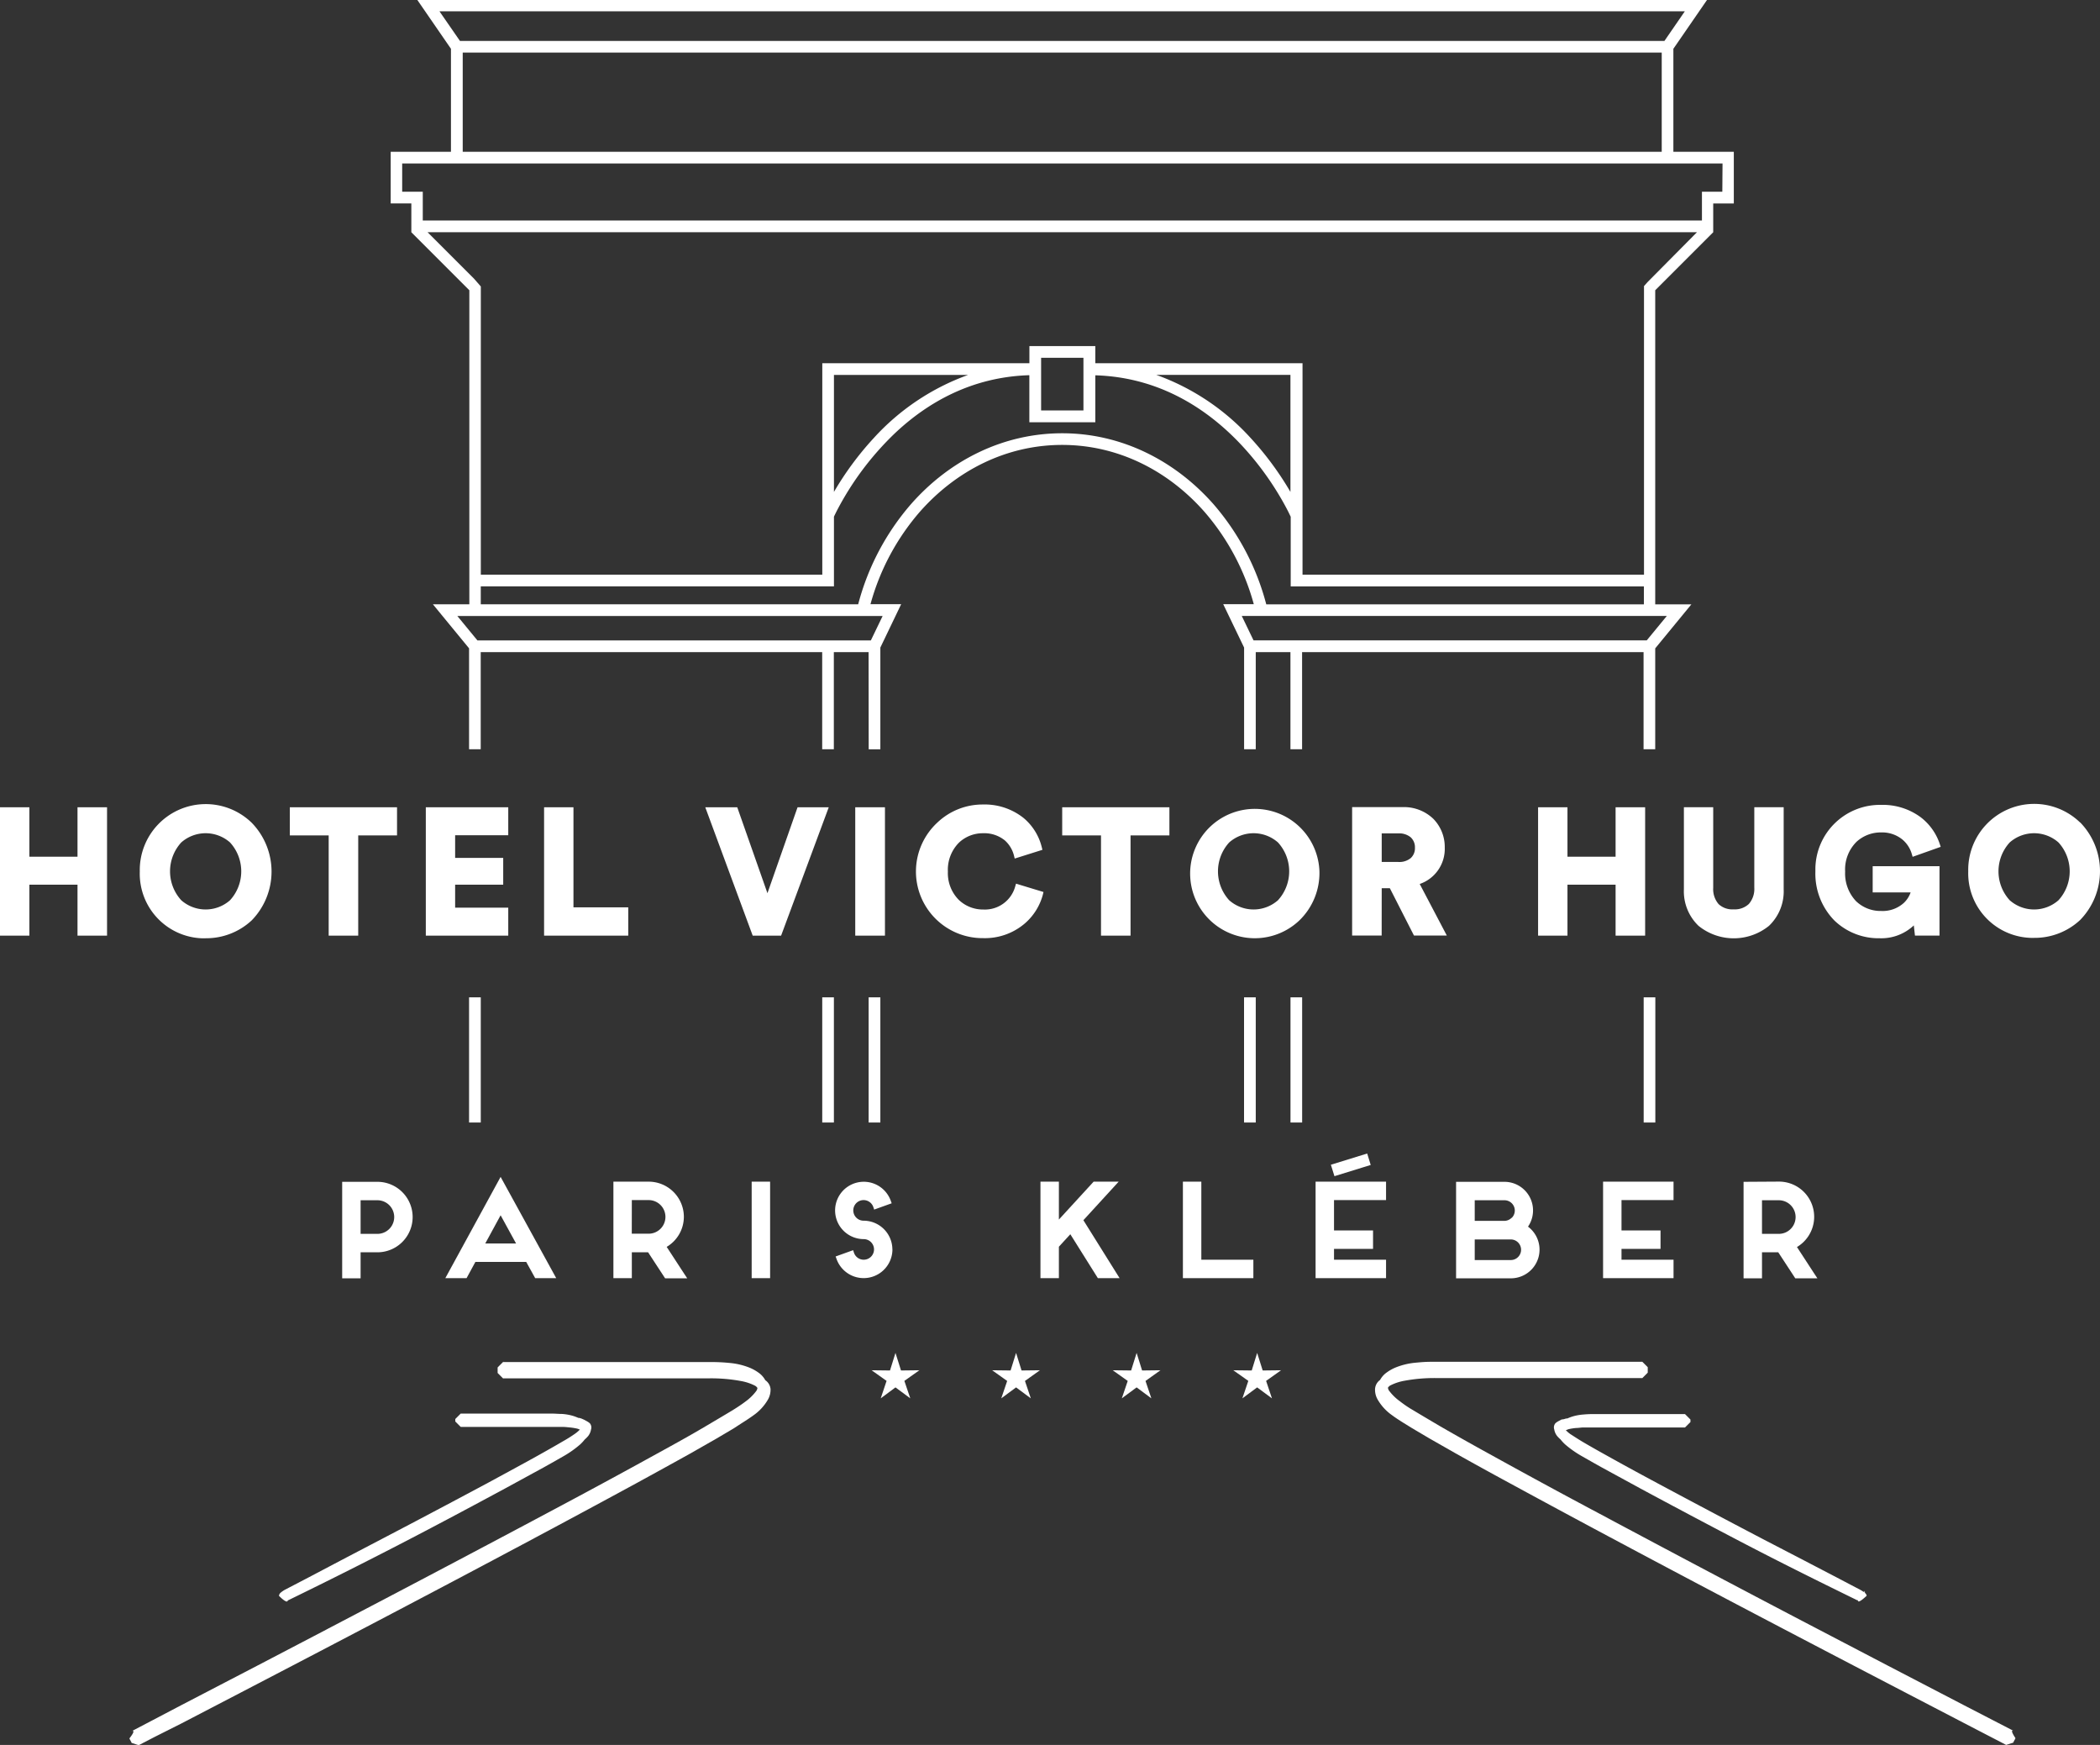 <svg xmlns="http://www.w3.org/2000/svg" viewBox="0 0 387.44 321.88"><rect x="0" y="0" width="387.44" height="321.88" fill="#333333" stroke="none"/><title>Asset 1</title><path d="M342.75,295.19h0l.1.08v-.13Z" fill="#fff"/><path d="M343.83,293.59h0a1.21,1.21,0,0,1,.25.19h0l-.11-.09-.12-.08h0Z" fill="#fff"/><path d="M344.08,293.84Z" fill="#fff"/><path d="M63.13,218v17.8h3.4V231h3.1a6.5,6.5,0,1,0,0-13Zm6.5,9.6h-3.1v-6.2h3.1a3.1,3.1,0,1,1,0,6.2Z" fill="#fff"/><path d="M82.16,235.77h3.92l1.63-3h9.37l1.66,3h3.88L92.36,217.09Zm7.37-6.4,2.83-5.2,2.85,5.2Z" fill="#fff"/><path d="M126.17,224.47a6.5,6.5,0,0,0-6.5-6.5h-6.5v17.8h3.4V231h3l3.14,4.8h4.08l-.51-.77L123,230A6.46,6.46,0,0,0,126.17,224.47Zm-9.6-3.1h3.1a3.1,3.1,0,0,1,0,6.2h-3.11Z" fill="#fff"/><polygon points="142.08 217.97 138.68 217.97 138.68 235.77 139.18 235.77 142.08 235.77 142.08 217.97" fill="#fff"/><path d="M164.64,230.47a5.32,5.32,0,0,0-5.3-5.3,1.9,1.9,0,1,1,1.78-2.53l.16.48,3.23-1.16-.17-.47a5.29,5.29,0,1,0-5,7.08h0a1.9,1.9,0,1,1-1.78,2.53l-.16-.49-3.23,1.16.17.47a5.31,5.31,0,0,0,10.31-1.78Z" fill="#fff"/><polygon points="199.88 225.08 206.39 217.97 201.77 217.97 195.36 224.96 195.36 217.97 191.96 217.97 191.96 235.77 195.36 235.77 195.36 229.97 197.47 227.67 202.55 235.77 202.83 235.77 206.56 235.77 199.88 225.08" fill="#fff"/><polygon points="231.24 232.37 221.64 232.37 221.64 217.97 218.24 217.97 218.24 235.77 231.24 235.77 231.24 232.37" fill="#fff"/><polygon points="255.72 232.37 246.12 232.37 246.12 230.37 253.32 230.37 253.32 226.97 246.12 226.97 246.12 221.37 255.72 221.37 255.72 217.97 242.72 217.97 242.72 235.77 255.72 235.77 255.72 232.37" fill="#fff"/><polygon points="245.69 215.33 246.2 216.96 252.89 214.89 252.24 212.78 245.54 214.85 245.69 215.33" fill="#fff"/><path d="M277.54,218h-8.9v17.8h10.1a5.29,5.29,0,0,0,3.17-9.53,5.28,5.28,0,0,0-4.37-8.27Zm1.34,6.64a1.88,1.88,0,0,1-1.34.56h-5.46v-3.8h5.5a1.9,1.9,0,0,1,1.34,3.24Zm1.2,7.23a1.88,1.88,0,0,1-1.34.56h-6.66v-3.8h6.7a1.9,1.9,0,0,1,1.3,3.24Z" fill="#fff"/><polygon points="308.76 232.37 299.16 232.37 299.16 230.37 306.36 230.37 306.36 226.97 299.16 226.97 299.16 221.37 308.76 221.37 308.76 217.97 295.76 217.97 295.76 235.77 308.76 235.77 308.76 232.37" fill="#fff"/><path d="M321.68,218v17.8h3.4V231h3l3.14,4.8h4.08l-.51-.77-3.26-5a6.49,6.49,0,0,0-3.33-12.07Zm3.4,3.4h3.1a3.1,3.1,0,0,1,0,6.2h-3.1Z" fill="#fff"/><polygon points="210.71 252.8 209.7 249.56 208.69 252.8 205.29 252.76 208.06 254.73 206.97 257.94 209.7 255.92 212.42 257.94 211.34 254.73 214.1 252.76 210.71 252.8" fill="#fff"/><polygon points="232.96 252.8 231.94 249.56 230.94 252.8 227.54 252.76 230.31 254.72 229.22 257.94 231.94 255.92 234.67 257.94 233.59 254.72 236.35 252.76 232.96 252.8" fill="#fff"/><polygon points="166.23 252.8 165.21 249.56 164.2 252.8 160.81 252.76 163.57 254.72 162.49 257.94 165.21 255.92 167.94 257.94 166.85 254.72 169.62 252.76 166.23 252.8" fill="#fff"/><polygon points="188.47 252.8 187.46 249.56 186.45 252.8 183.05 252.76 185.82 254.73 184.73 257.94 187.46 255.92 190.18 257.94 189.1 254.73 191.86 252.76 188.47 252.8" fill="#fff"/><polygon points="14.3 158.03 5.42 158.03 5.42 148.91 0 148.91 0 172.59 5.42 172.59 5.42 163.19 14.3 163.19 14.3 172.59 14.8 172.59 19.75 172.59 19.75 148.91 14.3 148.91 14.3 158.03" fill="#fff"/><path d="M37.94,173.07a12.3,12.3,0,0,0,8.5-3.3,12.9,12.9,0,0,0,0-18,12.17,12.17,0,0,0-20.65,9,11.92,11.92,0,0,0,11.52,12.31h.63Zm-4.5-17.67a6.8,6.8,0,0,1,9,0,7.9,7.9,0,0,1,0,10.66,6.8,6.8,0,0,1-9,0A7.9,7.9,0,0,1,33.44,155.4Z" fill="#fff"/><polygon points="60.64 172.59 66.09 172.59 66.09 154.1 73.25 154.1 73.25 148.91 53.47 148.91 53.47 154.1 60.64 154.1 60.64 172.59" fill="#fff"/><polygon points="78.56 172.59 79.06 172.59 93.77 172.59 93.77 167.43 83.97 167.43 83.97 163.19 92.84 163.19 92.84 158.25 83.97 158.25 83.97 154.07 93.77 154.07 93.77 148.91 78.56 148.91 78.56 172.59" fill="#fff"/><polygon points="100.38 148.91 100.38 172.59 100.88 172.59 115.91 172.59 115.91 167.37 105.8 167.37 105.8 148.91 100.38 148.91" fill="#fff"/><polygon points="147.15 148.91 147.03 149.24 141.59 164.76 136.02 148.91 130.12 148.91 138.87 172.59 144.11 172.59 152.9 148.91 147.15 148.91" fill="#fff"/><polygon points="163.27 148.91 157.79 148.91 157.79 172.59 158.29 172.59 163.27 172.59 163.27 148.91" fill="#fff"/><path d="M192.41,165l.11-.46L187.45,163l-.14.49a5.8,5.8,0,0,1-5.89,4.28,6.44,6.44,0,0,1-4.54-1.79,7,7,0,0,1-2-5.2,7.1,7.1,0,0,1,2.06-5.36,6.41,6.41,0,0,1,4.42-1.72,6,6,0,0,1,4.06,1.35,5.56,5.56,0,0,1,1.66,2.8l.13.52,5.11-1.61-.11-.45a10.18,10.18,0,0,0-3.35-5.41,11.51,11.51,0,0,0-7.54-2.5,12.1,12.1,0,0,0-8.4,3.35,12.29,12.29,0,0,0,8.47,21.3,11.33,11.33,0,0,0,7.64-2.67A10.63,10.63,0,0,0,192.41,165Z" fill="#fff"/><polygon points="195.97 154.1 203.13 154.1 203.13 172.59 208.58 172.59 208.58 154.1 215.75 154.1 215.75 148.91 195.97 148.91 195.97 154.1" fill="#fff"/><path d="M243.43,160.76a11.93,11.93,0,1,0-3.68,9A12.18,12.18,0,0,0,243.43,160.76Zm-7.65,5.3a6.8,6.8,0,0,1-9,0,7.9,7.9,0,0,1,0-10.66,6.8,6.8,0,0,1,9,0A7.9,7.9,0,0,1,235.78,166.06Z" fill="#fff"/><path d="M254.92,163.84h1.5l4.45,8.73h6.06l-5-9.51a6.84,6.84,0,0,0,4.62-6.7,7.4,7.4,0,0,0-2.11-5.32,7.81,7.81,0,0,0-5.62-2.16h-9.36v23.69h5.45Zm0-10.11H258a3.31,3.31,0,0,1,2.28.73,2.5,2.5,0,0,1,.77,1.93,2.45,2.45,0,0,1-.77,1.89A3.3,3.3,0,0,1,258,159h-3.08Z" fill="#fff"/><polygon points="289.19 163.19 298.07 163.19 298.07 172.59 298.57 172.59 303.52 172.59 303.52 148.91 298.07 148.91 298.07 158.03 289.19 158.03 289.19 148.91 283.77 148.91 283.77 172.59 289.19 172.59 289.19 163.19" fill="#fff"/><path d="M317.08,166.78a4.21,4.21,0,0,1-1-3V148.9h-5.41v15.15a8.81,8.81,0,0,0,2.7,6.73,10.33,10.33,0,0,0,13,0,8.78,8.78,0,0,0,2.71-6.73V148.9h-5.42v14.84a4.21,4.21,0,0,1-1,3,3.75,3.75,0,0,1-2.81,1A3.7,3.7,0,0,1,317.08,166.78Z" fill="#fff"/><path d="M346.77,173.07a8.74,8.74,0,0,0,6.32-2.37l.21,1.88h4.53v-12.8H345.5v4.84h7a4.9,4.9,0,0,1-1.26,1.94,5.83,5.83,0,0,1-4.16,1.48,6.52,6.52,0,0,1-4.66-1.82,7.43,7.43,0,0,1-2-5.45,7.18,7.18,0,0,1,2.12-5.51,6.61,6.61,0,0,1,4.51-1.71,5.93,5.93,0,0,1,3.92,1.3,5.46,5.46,0,0,1,1.75,2.69l.15.51,5.18-1.84-.15-.46a10.32,10.32,0,0,0-3.54-5,11.74,11.74,0,0,0-7.3-2.28,11.91,11.91,0,0,0-12.13,11.69c0,.22,0,.43,0,.65a12.34,12.34,0,0,0,3.52,9A11.73,11.73,0,0,0,346.77,173.07Z" fill="#fff"/><path d="M383.78,151.73a12.17,12.17,0,0,0-20.65,9A11.92,11.92,0,0,0,374.65,173h.63a12.3,12.3,0,0,0,8.5-3.3,12.9,12.9,0,0,0,0-18Zm-4,14.33a6.8,6.8,0,0,1-9,0,7.9,7.9,0,0,1,0-10.66,6.8,6.8,0,0,1,9,0A7.9,7.9,0,0,1,379.78,166.06Z" fill="#fff"/><polygon points="303.25 207.06 303.37 207.06 305.4 207.06 305.4 183.97 303.25 183.97 303.25 207.06" fill="#fff"/><polygon points="238.09 207.06 238.21 207.06 240.24 207.06 240.24 183.97 238.09 183.97 238.09 207.06" fill="#fff"/><polygon points="229.52 207.06 229.65 207.06 231.68 207.06 231.68 183.97 229.52 183.97 229.52 207.06" fill="#fff"/><polygon points="160.39 207.06 162.42 207.06 162.42 183.97 160.26 183.97 160.26 207.06 160.39 207.06" fill="#fff"/><polygon points="151.7 207.06 151.83 207.06 153.85 207.06 153.85 183.97 151.7 183.97 151.7 207.06" fill="#fff"/><polygon points="88.7 183.97 86.54 183.97 86.54 207.06 86.67 207.06 88.7 207.06 88.7 183.97" fill="#fff"/><path d="M160.27,138.22h2.15V119.45l3.84-8H160.6a43.51,43.51,0,0,1,9.12-17.06c6.75-7.64,16-12.32,26.24-12.32s19.49,4.68,26.24,12.32a43.51,43.51,0,0,1,9.12,17.06h-5.64l3.85,8v18.76h2.15V120.29h6.4v17.92h2.15V120.29h63v17.92h2.15V119.6l6.67-8.12h-6.67V53.54l10.7-10.7V37.53h3.8V28H308.73V9l6.2-9H77l6.2,9V28H72.08v9.52h3.81v5.32l10.7,10.7v57.93H79.87l6.67,8.12v18.62h2.15V120.29h63v17.92h2.15V120.29h6.41ZM317.76,35.37H314v5.31H78V35.37h-3.8V30.16h243.6Zm-159.43,76.1H88.7v-3.31h65.16V95.31c.07-.16.2-.43.44-.91a54.51,54.51,0,0,1,10.89-14.56c5.86-5.5,14-10.31,24.72-10.63v8.68h12.17V69.23c12.28.36,21.21,6.65,27.16,13.08a54.82,54.82,0,0,1,6.79,9.1c.74,1.24,1.29,2.27,1.66,3h0c.24.48.36.75.44.91v12.85h65.16v3.31H233.62A45.92,45.92,0,0,0,223.88,93c-7.11-8.06-17-13.08-27.91-13.08s-20.8,5-27.9,13.08a45.9,45.9,0,0,0-9.75,18.51ZM87.46,51.41l-8.57-8.57H313.08L304,52h0l-.69.77V106h-63V67H202.08V63.84H189.92V67H151.71v39h-63V52.84ZM230.78,80.84a43.34,43.34,0,0,0-17.45-11.69h24.75V90.74A57.47,57.47,0,0,0,230.78,80.84ZM192.08,69V66h7.81v9.71h-7.81ZM153.86,90.74V69.16h24.75a43.45,43.45,0,0,0-17.44,11.68A57,57,0,0,0,153.86,90.74Zm153.66,22.88-3.7,4.5H231.27l-2.17-4.5h78.42ZM85.37,9.7H306.58V28H85.37Zm112.3-2.15H84.86L81.08,2.09H310.84l-3.76,5.46ZM162.84,113.63l-2.17,4.5H88.08l-3.7-4.5h78.46Z" fill="#fff"/><path d="M371.4,319.23l-.52-.27-8.57-4.43-14.16-7.36-12.62-6.59s-17-8.84-40.82-21.57q-9-4.78-18.95-10.27c-3.31-1.82-6.68-3.7-10.06-5.65-1.69-1-3.39-2-5.05-3a20.88,20.88,0,0,1-2.39-1.62,9.15,9.15,0,0,1-1.92-1.86,1.15,1.15,0,0,1-.27-.64,1.26,1.26,0,0,1,.52-.45,9.25,9.25,0,0,1,2.56-.83,30.21,30.21,0,0,1,5.85-.49h38c-.87.88,1.21-1.2,1-1v-1c.22.2-1.87-1.87-1-1H264c-1.24,0-2.19.11-2.77.16a12.93,12.93,0,0,0-3.82.92,7.81,7.81,0,0,0-1.54.87,4.06,4.06,0,0,0-1.25,1.39,2.23,2.23,0,0,0-.93,1.67,3.62,3.62,0,0,0,.44,1.88,9.08,9.08,0,0,0,2.75,3c.45.34,1.2.84,2.13,1.42l1.54.95,3.2,1.89,4.79,2.73q4.86,2.73,10,5.51c27.14,14.77,58.14,30.9,82.86,43.75l.92.48h0l4.78,2.48,2.32,1.2.57.3.14.07h0l1.33-.43h0v-.07l.15-.28.15-.28.07-.14v-.07C371,319.34,371.17,319.19,371.4,319.23Z" fill="#fff"/><path d="M371.47,319.27h0c.24.1.07,0-.09,0h.09Z" fill="#fff"/><path d="M344.39,294.36a.79.79,0,0,0-.31-.52h0c0-.16-.23-.2-.25-.19h0a5,5,0,0,0-.54-.35L339,291.05l-7.12-3.71L325.44,284s-8.29-4.32-19.68-10.42c-2.85-1.53-5.89-3.17-9-4.91-1.57-.87-3.16-1.76-4.74-2.69-.78-.46-1.6-1-2.29-1.44a5.57,5.57,0,0,1-.86-.75H289l.24-.11.23-.07a11,11,0,0,1,1.28-.2c.44,0,.93-.09,1.34-.1h18.79l1-1v-.46h0l-1-1h-16.7a17.53,17.53,0,0,0-2,.07,9.47,9.47,0,0,0-1.82.3,8.45,8.45,0,0,0-1.19.43H289a3.81,3.81,0,0,0-.45.13l-.47.07-.54.29a3.07,3.07,0,0,0-.56.38,1.18,1.18,0,0,0-.23,1.15,2.63,2.63,0,0,0,.55,1.24,5.85,5.85,0,0,0,.61.61,7.83,7.83,0,0,0,.83.9,19.17,19.17,0,0,0,3.15,2.21l2.09,1.19,1.5.84,7.19,3.92c5.84,3.15,12.1,6.47,18.3,9.71s12.36,6.32,17.94,9.06h0l2.4,1.18,1.17.57.29.14h0C342.82,295.52,343.08,295.57,344.39,294.36Zm-1.68.8h0l.07-.08v.13Z" fill="#fff"/><path d="M344.08,293.74h0c0-.12-.06-.29-.27-.24l.12.08Z" fill="#fff"/><path d="M24.34,319.28h0C24.26,319.25,24.08,319.37,24.34,319.28Z" fill="#fff"/><path d="M141.19,254.59a4.06,4.06,0,0,0-1.25-1.39,7.81,7.81,0,0,0-1.54-.87,12.93,12.93,0,0,0-3.82-.92c-.58-.06-1.54-.14-2.77-.16h-39c.87-.88-1.21,1.19-1,1v1c-.22-.2,1.86,1.87,1,1h38a30.21,30.21,0,0,1,5.85.49,9.25,9.25,0,0,1,2.56.83,1.26,1.26,0,0,1,.52.45,1.15,1.15,0,0,1-.27.64,9.15,9.15,0,0,1-1.92,1.86c-.75.57-1.56,1.1-2.4,1.62-1.66,1-3.36,2-5.05,3-3.38,2-6.75,3.83-10.06,5.65-6.62,3.65-13,7.08-19,10.27-23.81,12.68-40.81,21.5-40.8,21.52l-12.62,6.59-14.16,7.36L24.94,319l-.52.27c.23,0,.45.12-.53,1.38v.07l.07.14.15.28.15.28v.07h0l1.33.43h0l.14-.07.57-.3,2.32-1.2,4.91-2.47.92-.48c24.72-12.85,55.72-29,82.86-43.75q5.09-2.78,10-5.51l4.79-2.73,3.2-1.89,1.54-1c.94-.59,1.68-1.09,2.13-1.42a9.08,9.08,0,0,0,2.75-3,3.65,3.65,0,0,0,.44-1.88A2.23,2.23,0,0,0,141.19,254.59Z" fill="#fff"/><path d="M53.08,295.23l.23-.11,1.17-.57,2.4-1.18c5.58-2.74,11.73-5.84,17.94-9.06s12.46-6.56,18.3-9.71l7.19-3.92,1.5-.84,2.09-1.19a19.23,19.23,0,0,0,3.15-2.22,7.83,7.83,0,0,0,.83-.9,5.85,5.85,0,0,0,.61-.61,2.63,2.63,0,0,0,.55-1.24,1.18,1.18,0,0,0-.23-1.15,3.07,3.07,0,0,0-.56-.38c-.2-.12-.43-.23-.54-.29l-.41-.18a3.81,3.81,0,0,0-.45-.13h-.14a8.45,8.45,0,0,0-1.19-.43,9.47,9.47,0,0,0-1.82-.3c-.62,0-1.29-.07-2-.07H85l-1,1h0v.46l1,1H103.8c.41,0,.9.06,1.34.1a11,11,0,0,1,1.28.2l.23.06.24.11H107a5.57,5.57,0,0,1-.86.75,25.54,25.54,0,0,1-2.29,1.44c-1.58.93-3.17,1.82-4.74,2.7-3.14,1.74-6.18,3.38-9,4.91C78.7,279.59,70.4,283.9,70.41,283.9L64,287.25,56.88,291l-4.32,2.25a5.62,5.62,0,0,0-.65.43l-.11.09h0a.89.89,0,0,0-.33.6C52.8,295.7,53.08,295.47,53.08,295.23Z" fill="#fff"/><path d="M51.74,293.75Z" fill="#fff"/></svg>